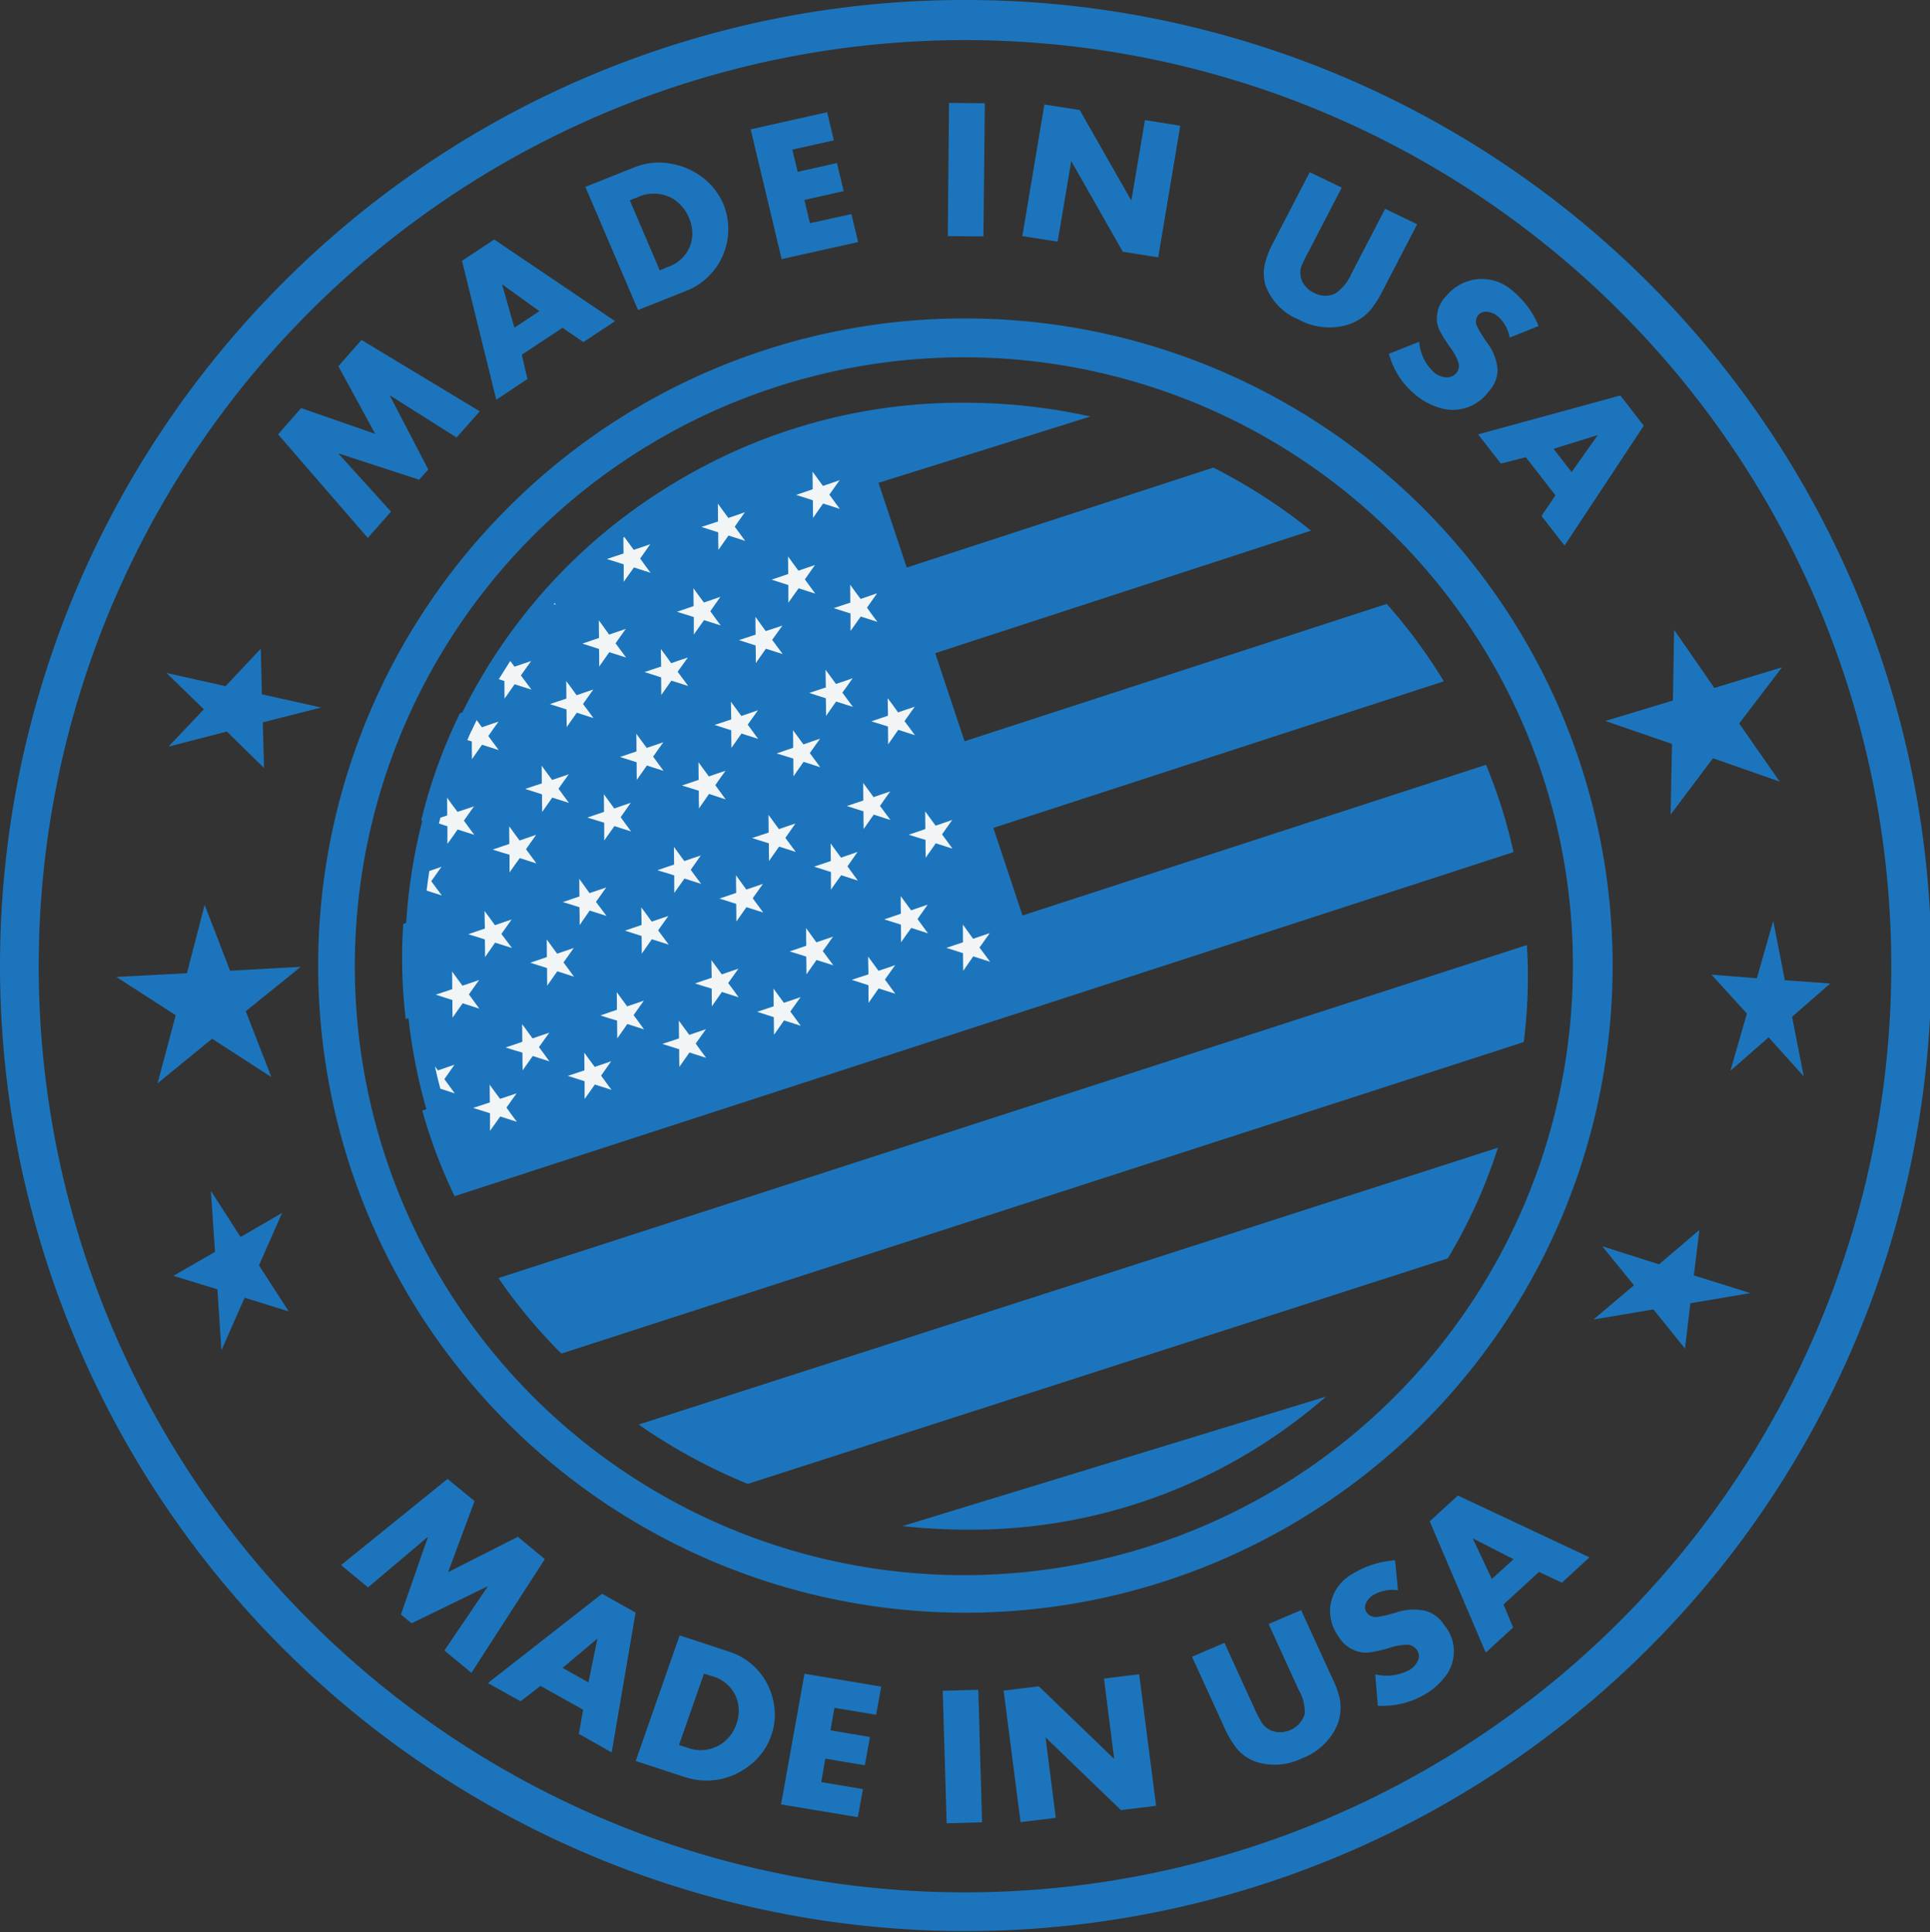 <?xml version="1.0" encoding="UTF-8"?>
<svg xmlns="http://www.w3.org/2000/svg" xmlns:xlink="http://www.w3.org/1999/xlink" id="Group_184" data-name="Group 184" width="119.838" height="120" viewBox="0 0 119.838 120">
  <rect x="0" y="0" width="119.838" height="120" fill="#333333" stroke="none"/>
  <defs>
    <clipPath id="clip-path">
      <rect id="Rectangle_62" data-name="Rectangle 62" width="119.838" height="120" fill="#1c75bc"></rect>
    </clipPath>
  </defs>
  <path id="Path_156" data-name="Path 156" d="M46.755,19.186,58.61,54.814,21.9,67.2A34.331,34.331,0,0,1,28.7,28.673a33.814,33.814,0,0,1,18.059-9.487" transform="translate(6.403 6.617)" fill="#1c75bc"></path>
  <g id="Group_156" data-name="Group 156" transform="translate(0)" clip-path="url(#clip-path)">
    <path id="Path_127" data-name="Path 127" d="M81.69,28.361A37.816,37.816,0,1,0,92.746,55.076,37.6,37.6,0,0,0,81.69,28.361M55,14.853A40.188,40.188,0,1,1,26.6,26.632,40.007,40.007,0,0,1,55,14.853" transform="translate(4.918 4.924)" fill="#1c75bc"></path>
    <path id="Path_128" data-name="Path 128" d="M100.558,19.306a57.515,57.515,0,0,0-81.278,81.4,57.515,57.515,0,0,0,81.278-81.4M59.919,0A59.963,59.963,0,1,1,17.546,17.58,59.707,59.707,0,0,1,59.919,0" transform="translate(0 0)" fill="#1c75bc"></path>
    <path id="Path_129" data-name="Path 129" d="M93.287,27.726l1.626-2.3-2.748.856Zm-.438,4.563-1.433-1.838.867-1.28L90.443,26.8l-1.55.4-1.411-1.816,8.832-2.415,1.453,1.879Zm-4.726-9.548a2.755,2.755,0,0,1-3.282.908,4.145,4.145,0,0,1-1.24-.712,4.911,4.911,0,0,1-1.658-2.559l1.881-.743a2.884,2.884,0,0,0,.92,1.9,1.262,1.262,0,0,0,.684.3.766.766,0,0,0,.7-.258.693.693,0,0,0,.107-.712,3.3,3.3,0,0,0-.491-.888,9.143,9.143,0,0,1-.578-.9,1.937,1.937,0,0,1-.225-.61,1.981,1.981,0,0,1,.567-1.682,2.877,2.877,0,0,1,1.818-1.023,2.844,2.844,0,0,1,2.277.692,5.59,5.59,0,0,1,1.636,2.2l-1.8.723a2.244,2.244,0,0,0-.748-1.332,1.159,1.159,0,0,0-.61-.269.649.649,0,0,0-.61.217.672.672,0,0,0-.053.691,8.227,8.227,0,0,0,.61.992,3.079,3.079,0,0,1,.663,1.775,2.054,2.054,0,0,1-.567,1.29M81.484,16.6a6.151,6.151,0,0,1-.706,1.083,3.167,3.167,0,0,1-1.518.929,3.979,3.979,0,0,1-2.929-.361A3.656,3.656,0,0,1,74.3,16.186a2.586,2.586,0,0,1-.043-1.455,6.1,6.1,0,0,1,.557-1.362L77.026,9.1l1.988.96L76.94,14.059c-.17.32-.288.558-.364.723a1.27,1.27,0,0,0,.172,1.393,1.415,1.415,0,0,0,.534.414,1.449,1.449,0,0,0,1.347.04,2.945,2.945,0,0,0,1.005-1.258l2.075-3.995,1.988.96ZM67.618,14.391l-2.2-.352-3.2-5.626-.844,5-2.192-.341L60.551,4.9l2.192.341,3.208,5.626.844-5,2.192.352Zm-10.852-1.3-2.213-.02L54.629,4.8l2.224.021Zm-7.783.352L44.236,14.5,42.312,6.442l4.747-1.064.417,1.746L44.9,7.7l.332,1.383,2.438-.547.417,1.744-2.438.547.342,1.445,2.577-.567ZM38.474,11.922a2.524,2.524,0,0,0-1.048-1.208,2.4,2.4,0,0,0-2.149-.051l-.471.185L36.668,15.2l.47-.2a2.236,2.236,0,0,0,1.475-1.507,2.367,2.367,0,0,0-.138-1.57m2.137-.856a4.117,4.117,0,0,1-1.1,4.676,4.1,4.1,0,0,1-1.154.712L35.32,17.663l-3.272-7.65,3.036-1.208a4.084,4.084,0,0,1,2.31-.226A4.473,4.473,0,0,1,39.5,9.57a4.113,4.113,0,0,1,1.112,1.5M29.194,17.734l-2.32-1.672.77,2.7Zm4.7.619-1.968,1.3-1.293-.888L28.1,20.439l.353,1.507-1.935,1.29-2.128-8.63,2-1.321Zm-8.4,5.6L24.051,25.58l-4.158-2.632,2.4,4.615-.566.639L16.7,26.561l3.282,3.623-1.443,1.631-5.57-6.431L14.4,23.753l4.6,1.6-2.288-4.2L18.15,19.52Z" transform="translate(4.298 1.591)" fill="#1c75bc"></path>
    <path id="Path_130" data-name="Path 130" d="M88.706,73.961,86.17,72.666l1.189,2.526Zm4.714-.113-1.71,1.571-1.422-.667L88.08,76.775l.6,1.427-1.7,1.562L83.5,71.608l1.751-1.6ZM84.44,78.1a2.529,2.529,0,0,1-.085,3.277,3.93,3.93,0,0,1-1.061.924,5.149,5.149,0,0,1-3.015.76l-.16-1.951a3,3,0,0,0,2.124-.268,1.324,1.324,0,0,0,.51-.545.686.686,0,0,0-.053-.708.777.777,0,0,0-.67-.318,4,4,0,0,0-1.019.194,9.04,9.04,0,0,1-1.051.257,2.429,2.429,0,0,1-.658.031,2.069,2.069,0,0,1-1.486-1.027,2.664,2.664,0,0,1-.467-1.973,2.707,2.707,0,0,1,1.358-1.88,5.788,5.788,0,0,1,2.643-.842l.181,1.859a2.391,2.391,0,0,0-1.539.3,1.107,1.107,0,0,0-.435.473.582.582,0,0,0,.032.615.7.7,0,0,0,.668.269,8.371,8.371,0,0,0,1.146-.269,3.326,3.326,0,0,1,1.932-.081,2.13,2.13,0,0,1,1.1.9M77.5,81.46a5.535,5.535,0,0,1,.425,1.212,2.925,2.925,0,0,1-.224,1.716,3.85,3.85,0,0,1-2.133,1.941,3.808,3.808,0,0,1-2.919.194,2.7,2.7,0,0,1-1.189-.883,6.194,6.194,0,0,1-.732-1.274L68.741,80.02l2.017-.862,1.857,4.068a6.6,6.6,0,0,0,.361.719,1.312,1.312,0,0,0,1.209.76,1.614,1.614,0,0,0,1.55-1.109,2.7,2.7,0,0,0-.382-1.542L73.5,77.987l2.016-.863ZM66.512,89.277l-2.186.266-4.68-4.519.636,5-2.186.268-1.051-8.168,2.186-.266,4.68,4.51-.636-4.993,2.186-.266ZM55.707,90.3l-2.2.063-.244-8.229,2.208-.061Zm-7.716-.318-4.766-.791,1.454-8.116,4.766.8-.318,1.747-2.59-.431-.244,1.4,2.451.41-.318,1.758-2.453-.411-.254,1.459,2.59.431Zm-7.536-5.793a2.382,2.382,0,0,0,.021-1.562,2.237,2.237,0,0,0-1.559-1.406l-.478-.154L36.889,85.5l.478.154a2.334,2.334,0,0,0,2.122-.2,2.4,2.4,0,0,0,.965-1.264m2.166.708a3.985,3.985,0,0,1-1.539,2.013,4.267,4.267,0,0,1-2.441.8,4.573,4.573,0,0,1-1.349-.205L34.2,86.493l2.728-7.8,3.089,1.017a4.029,4.029,0,0,1,1.889,1.294,4.134,4.134,0,0,1,.891,2.065,3.783,3.783,0,0,1-.18,1.828M31.263,81.614l.563-2.723L29.661,80.71Zm1.445,4.345-2.039-1.15.265-1.5L28.291,81.83l-1.241.955-2.028-1.13,7.09-5.547,2.08,1.17ZM24,81.018l-1.678-1.386,2.707-4-4.744,2.312L19.62,77.4l1.687-4.839-3.726,3.153-1.676-1.387,6.612-5.351,1.676,1.377-1.644,4.417,4.33-2.2,1.678,1.387Z" transform="translate(5.273 22.868)" fill="#1c75bc"></path>
    <path id="Path_131" data-name="Path 131" d="M59.181,19.64,25.708,30.116A30.1,30.1,0,0,1,27.9,27.865a34.316,34.316,0,0,1,23.484-9.08,35.661,35.661,0,0,1,7.8.855" transform="translate(8.523 6.228)" fill="#1c75bc"></path>
    <path id="Path_132" data-name="Path 132" d="M22.052,37.06,68.83,21.809a34.732,34.732,0,0,1,6.061,3.915L19.637,43.746a32.572,32.572,0,0,1,2.415-6.686" transform="translate(6.51 7.23)" fill="#1c75bc"></path>
    <path id="Path_133" data-name="Path 133" d="M18.827,48.036l61.061-19.87a33.059,33.059,0,0,1,3.543,4.807L18.976,53.95a32.185,32.185,0,0,1-.224-3.815c0-.7.021-1.406.075-2.1" transform="translate(6.217 9.338)" fill="#1c75bc"></path>
    <path id="Path_134" data-name="Path 134" d="M19.691,57.144,85.741,35.67a32.2,32.2,0,0,1,1.707,5.421L21.7,62.46a31.936,31.936,0,0,1-2.007-5.317" transform="translate(6.528 11.826)" fill="#1c75bc"></path>
    <path id="Path_135" data-name="Path 135" d="M23.242,64.758,87.1,44.078c.043.651.064,1.292.064,1.943a32.163,32.163,0,0,1-.256,4.08L27.153,69.448a33.466,33.466,0,0,1-3.911-4.69" transform="translate(7.705 14.613)" fill="#1c75bc"></path>
    <path id="Path_136" data-name="Path 136" d="M29.781,70.722,83.137,53.529A32.561,32.561,0,0,1,80.024,60.4L36.558,74.409a35.341,35.341,0,0,1-6.777-3.687" transform="translate(9.873 17.746)" fill="#1c75bc"></path>
    <path id="Path_138" data-name="Path 138" d="M42.083,73.179l26.3-8.042A33.494,33.494,0,0,1,46.08,73.4a37,37,0,0,1-4-.222" transform="translate(13.952 21.595)" fill="#1c75bc"></path>
    <path id="Path_139" data-name="Path 139" d="M83.173,35.19,85.687,38.8l-4.144-1.45-2.63,3.5L79,36.46l-4.144-1.425,4.2-1.27.077-4.387,2.5,3.606,4.2-1.284Z" transform="translate(24.818 9.739)" fill="#1c75bc"></path>
    <path id="Path_140" data-name="Path 140" d="M84.812,48.908l.728,3.7-2.184-2.426-2.371,2.079,1.024-3.555-2.2-2.415,2.819.224,1.017-3.567.719,3.69,2.819.2Z" transform="translate(26.46 14.239)" fill="#1c75bc"></path>
    <path id="Path_141" data-name="Path 141" d="M80.326,61.916,79.99,64.73,78.032,62.3l-3.727.628,2.518-2.126-1.969-2.423L78.379,59.5l2.506-2.134-.346,2.822,3.514,1.1Z" transform="translate(24.634 19.018)" fill="#1c75bc"></path>
    <path id="Path_142" data-name="Path 142" d="M10.085,34.017l-2.2,2.321L11.51,35.4l2.31,2.264-.077-2.835,3.623-.92-3.68-.82-.067-2.835-2.188,2.329-3.668-.82Z" transform="translate(2.574 10.03)" fill="#1c75bc"></path>
    <path id="Path_143" data-name="Path 143" d="M9.114,49.055,7.985,53.288l3.387-2.771L15.054,52.9l-1.591-4.092,3.413-2.758-4.387.242-1.578-4.09-1.1,4.245-4.387.232Z" transform="translate(1.797 13.992)" fill="#1c75bc"></path>
    <path id="Path_144" data-name="Path 144" d="M10.822,61.658l.246,3.792,1.439-3.27,2.739.846L13.4,60.168l1.439-3.26-2.582,1.5-1.843-2.869.256,3.792-2.583,1.49Z" transform="translate(2.68 18.413)" fill="#1c75bc"></path>
    <path id="Path_145" data-name="Path 145" d="M23,37.422l.328.451c.348-.12.686-.24,1.033-.352-.218.292-.427.594-.636.895.22.292.429.582.647.873-.349-.111-.686-.221-1.035-.332-.208.3-.417.6-.626.893-.009-.361-.009-.723-.009-1.095l-.278-.091c.079-.19.168-.381.258-.582H22.7v-.02c.1-.221.2-.431.309-.643M28.56,35c.22.292.438.582.646.883.349-.12.687-.241,1.035-.352-.209.292-.427.594-.636.895.218.29.437.582.646.873-.337-.111-.686-.221-1.033-.332-.209.3-.418.6-.626.893,0-.362-.011-.723-.011-1.095-.348-.111-.7-.221-1.033-.332.338-.111.686-.23,1.024-.341,0-.372,0-.734-.011-1.095m5.875-1.988c.218.292.437.582.646.883.348-.12.686-.241,1.035-.352-.209.292-.427.593-.636.884.218.3.437.593.656.884l-1.044-.332c-.209.3-.418.6-.627.893,0-.361-.009-.734-.009-1.095l-1.033-.332c.337-.111.686-.23,1.033-.341-.011-.371-.011-.734-.02-1.095m11.759-3.987c.208.3.427.593.646.884.338-.111.686-.232,1.024-.352-.209.3-.418.6-.627.893.209.3.427.593.647.883-.349-.109-.7-.22-1.035-.332-.209.3-.427.6-.635.895V30.806l-1.044-.332c.348-.111.686-.232,1.033-.341,0-.373-.009-.734-.009-1.105M21.166,42.242c.208.3.427.593.646.884.338-.111.686-.232,1.024-.342-.209.292-.418.593-.627.884.209.3.427.593.647.884-.349-.112-.7-.221-1.035-.332-.208.3-.417.6-.635.893V44.02l-.527-.17c.029-.121.06-.241.089-.362l.427-.141c0-.37-.009-.732-.009-1.1m5.873-1.988c.218.3.427.593.646.883.338-.109.687-.23,1.035-.35-.22.3-.427.6-.636.893.218.3.427.593.646.883l-1.033-.33c-.209.3-.418.6-.627.893-.009-.362-.009-.734-.009-1.095L26.015,41.7c.349-.111.7-.232,1.033-.342,0-.371-.009-.732-.009-1.1m5.875-1.988c.218.3.427.593.646.883.348-.111.686-.23,1.035-.352-.22.3-.429.6-.636.895.218.3.437.593.646.883-.338-.111-.686-.221-1.033-.332-.209.3-.418.593-.627.893-.009-.361-.009-.732-.009-1.095-.349-.109-.7-.22-1.035-.33.338-.111.686-.232,1.024-.342,0-.372,0-.732-.009-1.1m5.873-1.988c.22.3.438.593.647.883.348-.111.686-.23,1.033-.352-.209.3-.427.6-.636.893.218.3.438.593.646.884-.337-.111-.686-.221-1.033-.332-.209.3-.417.593-.626.893,0-.361-.011-.732-.011-1.095-.348-.109-.686-.221-1.033-.332.338-.109.686-.23,1.033-.341-.009-.371-.009-.732-.02-1.1m5.875-1.988c.218.3.438.591.646.883.349-.111.686-.23,1.035-.352-.209.3-.418.6-.636.893.218.3.437.593.655.884l-1.043-.332c-.209.3-.418.593-.626.893,0-.361,0-.732-.011-1.095l-1.033-.332c.338-.111.686-.23,1.033-.341-.009-.371-.009-.732-.02-1.1M20.062,46.8l.755-.262c-.208.3-.417.593-.635.895.218.292.437.582.655.883l-.944-.3c.049-.411.109-.814.169-1.214m4.96-2.782c.209.292.427.593.646.884.338-.121.686-.232,1.024-.352-.209.3-.418.591-.626.893.208.29.427.582.646.883-.348-.111-.7-.221-1.033-.332-.22.292-.427.593-.636.893v-1.1c-.348-.1-.7-.21-1.044-.321.348-.121.686-.232,1.033-.352-.009-.362-.009-.734-.009-1.095M30.9,42.032c.208.29.427.582.646.883.337-.12.686-.23,1.023-.352-.208.3-.417.593-.626.895.209.29.427.582.646.883-.348-.111-.7-.221-1.033-.332-.209.292-.417.593-.635.895V43.8c-.349-.111-.7-.21-1.044-.321.348-.121.686-.232,1.033-.352,0-.362-.009-.734-.009-1.095m5.873-1.989c.218.292.427.583.646.884.338-.12.686-.241,1.035-.352-.22.292-.427.593-.636.893.218.292.427.583.646.884-.348-.111-.686-.23-1.033-.341q-.314.451-.626.9c-.011-.371-.011-.732-.011-1.1-.348-.111-.7-.21-1.044-.322.349-.12.7-.23,1.035-.352,0-.361-.011-.732-.011-1.095m11.748-3.976c.22.292.438.583.647.884.348-.121.686-.241,1.033-.352-.209.292-.427.593-.636.893.22.292.438.582.646.873-.337-.111-.686-.221-1.033-.332l-.626.9c0-.371-.011-.734-.011-1.105-.348-.111-.686-.22-1.033-.321.338-.12.686-.23,1.033-.352-.009-.361-.009-.732-.02-1.095M23.491,49.281c.218.292.438.583.646.884.349-.121.686-.241,1.035-.352-.209.292-.418.593-.636.893.218.292.438.582.656.873l-1.044-.332-.626.9c0-.371,0-.732-.011-1.1-.348-.111-.686-.221-1.033-.322.338-.12.686-.23,1.033-.352-.009-.361-.009-.732-.02-1.095m5.884-1.988c.209.292.427.583.636.884.348-.121.7-.241,1.035-.352-.209.292-.418.593-.636.893l.655.873-1.044-.332c-.208.3-.417.6-.624.9,0-.371,0-.734-.011-1.105-.338-.111-.686-.221-1.033-.321.348-.12.686-.23,1.033-.352-.011-.361-.011-.734-.011-1.095M35.25,45.3c.209.292.427.583.646.884.338-.121.686-.241,1.024-.352-.209.29-.417.593-.626.893.209.292.427.582.646.873-.348-.111-.7-.221-1.033-.332-.209.3-.427.6-.636.893V47.072c-.348-.111-.7-.221-1.044-.321.349-.12.686-.241,1.035-.352,0-.361-.011-.732-.011-1.095m5.875-1.988c.218.292.427.582.646.884.338-.121.686-.241,1.024-.352-.209.29-.418.591-.627.893.22.29.427.582.647.873-.349-.111-.686-.221-1.035-.332-.208.3-.417.6-.626.893-.009-.361-.009-.723-.009-1.095L40.1,44.752c.348-.111.7-.23,1.033-.341,0-.371-.009-.734-.009-1.095M47,41.329c.22.292.427.582.646.883.338-.12.687-.24,1.035-.352-.218.292-.427.593-.636.895.218.292.427.582.646.873-.348-.111-.686-.221-1.033-.332-.209.3-.418.6-.626.893-.011-.361-.011-.723-.011-1.095-.348-.111-.7-.221-1.033-.332.338-.111.686-.23,1.024-.341,0-.372-.011-.734-.011-1.095M21.474,53.037c.218.3.427.593.646.883.349-.111.686-.23,1.035-.352-.22.3-.427.6-.636.893.218.292.437.593.646.884-.338-.111-.686-.221-1.033-.332-.209.3-.418.593-.627.893-.009-.361-.009-.732-.009-1.095-.348-.111-.7-.22-1.033-.332.338-.109.686-.23,1.023-.341,0-.371,0-.732-.009-1.1m5.875-1.988c.218.29.437.591.646.883.348-.12.686-.23,1.033-.352-.209.3-.427.593-.636.895.22.29.438.591.647.883-.338-.111-.686-.221-1.035-.332-.209.3-.417.593-.626.893,0-.361-.009-.732-.009-1.095-.349-.111-.687-.221-1.035-.33.338-.121.686-.232,1.024-.352,0-.362,0-.723-.009-1.095m5.873-1.989c.22.292.438.593.647.884.348-.121.686-.23,1.033-.352-.209.3-.418.593-.636.893.218.292.437.593.656.884l-1.044-.332c-.209.3-.418.593-.626.893,0-.361,0-.732-.011-1.095-.348-.111-.686-.221-1.033-.332.338-.12.686-.23,1.033-.352-.009-.361-.009-.723-.02-1.095m5.884-1.988c.209.292.427.593.636.884.348-.121.7-.23,1.033-.352-.208.3-.417.593-.635.893.218.292.437.593.655.884l-1.043-.332c-.209.292-.418.593-.627.893,0-.371,0-.732-.009-1.095-.338-.111-.686-.221-1.035-.332.349-.121.687-.23,1.035-.352-.011-.361-.011-.723-.011-1.095M50.854,43.1c.22.292.429.593.647.884.338-.121.686-.232,1.024-.352-.209.3-.418.593-.627.893.22.292.427.582.647.883-.349-.109-.687-.22-1.035-.33-.208.29-.417.593-.626.893-.011-.371-.011-.734-.011-1.105-.348-.1-.7-.21-1.043-.321.348-.121.7-.23,1.033-.352,0-.361-.011-.732-.011-1.095M20.41,58.932l.189.249c.338-.12.686-.229,1.024-.35-.209.3-.417.593-.626.893.218.292.427.593.646.883l-.895-.29c-.129-.462-.238-.924-.338-1.385m5.418-2.622c.218.292.427.593.646.884.338-.121.686-.232,1.033-.352-.218.3-.427.593-.636.893.22.29.427.582.647.884-.349-.112-.686-.222-1.035-.332-.209.292-.417.591-.626.892-.011-.37-.011-.732-.011-1.1-.348-.1-.7-.21-1.043-.321.348-.121.7-.23,1.033-.352,0-.362-.009-.734-.009-1.095M31.7,54.322c.218.292.427.593.646.883.349-.12.687-.23,1.035-.352-.218.3-.427.593-.636.895.218.292.437.582.646.883-.338-.111-.686-.22-1.033-.332-.209.292-.418.593-.626.895,0-.372-.011-.734-.011-1.105-.348-.1-.7-.21-1.033-.321.337-.121.686-.232,1.024-.352,0-.362,0-.734-.011-1.095m5.875-1.988c.218.29.437.593.646.884.348-.121.686-.232,1.033-.352-.208.3-.427.593-.636.893.22.29.438.582.647.883-.338-.111-.686-.221-1.035-.332-.208.292-.417.593-.626.893,0-.37-.009-.732-.009-1.1-.348-.1-.686-.21-1.035-.321.338-.121.687-.232,1.035-.352-.011-.362-.011-.734-.02-1.095m5.884-1.988.636.883c.348-.12.686-.23,1.033-.352-.209.3-.418.593-.636.895.218.29.438.582.656.883l-1.044-.332c-.209.292-.417.593-.626.895,0-.371,0-.734-.011-1.105-.337-.111-.686-.212-1.033-.321.348-.121.686-.232,1.033-.352-.009-.362-.009-.734-.009-1.095m5.873-1.989c.209.292.429.583.647.884.337-.121.686-.23,1.024-.352-.209.3-.418.593-.627.893.209.292.427.583.646.884-.348-.111-.7-.221-1.033-.332-.218.292-.427.593-.635.893,0-.371,0-.732-.011-1.1-.338-.111-.686-.212-1.033-.322.348-.12.684-.23,1.033-.352-.011-.361-.011-.732-.011-1.095M44.98,45.084c.209.292.427.593.646.884.338-.121.686-.232,1.024-.352-.209.3-.418.593-.626.893.208.292.427.582.646.884-.348-.112-.7-.221-1.033-.332-.209.29-.427.591-.636.893V46.861l-1.044-.332c.348-.12.686-.23,1.035-.352,0-.361-.011-.732-.011-1.095m-2.336-7.029c.218.292.427.583.646.884.348-.121.686-.241,1.033-.352-.218.292-.427.593-.635.893.218.292.437.583.646.873-.338-.111-.686-.221-1.035-.332q-.312.453-.626.9c-.009-.371-.009-.732-.009-1.1-.349-.111-.7-.221-1.033-.322.337-.12.684-.23,1.023-.352,0-.361,0-.732-.009-1.095M23.809,60.066c.209.3.427.591.646.883.338-.111.686-.23,1.024-.342-.208.292-.417.594-.626.884.209.3.427.593.646.884-.348-.111-.7-.221-1.033-.332-.209.3-.427.6-.636.893V61.842q-.521-.166-1.044-.33c.349-.112.686-.232,1.035-.342,0-.371-.011-.732-.011-1.1m5.875-1.989c.218.3.427.593.646.884.338-.111.686-.232,1.024-.352-.209.3-.418.6-.626.893.218.3.426.593.646.884-.349-.111-.686-.221-1.035-.332-.208.3-.417.6-.635.893V59.854l-1.044-.332c.348-.111.7-.23,1.033-.342,0-.37-.009-.732-.009-1.1m5.873-1.988c.22.3.427.593.647.884.338-.111.686-.232,1.033-.352-.218.3-.427.6-.636.893.22.3.427.593.647.883-.349-.109-.687-.22-1.035-.33-.209.3-.417.6-.626.893-.011-.361-.011-.732-.011-1.095l-1.043-.332c.348-.111.7-.232,1.033-.341,0-.372-.011-.734-.011-1.105M41.432,54.1c.218.3.427.593.646.884.349-.111.686-.232,1.035-.352-.209.3-.427.6-.636.893.218.3.437.593.646.884-.338-.112-.686-.222-1.033-.332-.209.3-.418.591-.626.893,0-.362-.011-.734-.011-1.095-.348-.111-.7-.221-1.033-.332.337-.111.686-.23,1.024-.342,0-.37,0-.732-.011-1.1m11.759-3.976.636.883,1.033-.35-.636.893.656.883L53.836,52.1,53.211,53,53.2,51.9l-1.033-.33,1.033-.342Zm-5.884,1.988c.218.3.437.593.646.883.348-.109.686-.23,1.033-.35-.209.3-.427.6-.636.893.22.3.438.593.646.883-.337-.111-.684-.22-1.033-.332-.208.3-.417.593-.626.895,0-.362-.009-.734-.009-1.095-.349-.111-.687-.221-1.035-.332.338-.111.686-.232,1.035-.341-.011-.371-.011-.734-.02-1.105M25.091,33.758l.258.352c.349-.121.686-.232,1.035-.352-.209.3-.427.593-.636.893.218.292.437.593.655.883L25.36,35.2c-.209.3-.418.593-.627.893,0-.362-.009-.734-.009-1.095l-.348-.111c.238-.382.477-.763.715-1.134m5.5-2.521c.209.292.427.593.636.884.348-.121.7-.232,1.033-.352-.209.3-.417.593-.635.893.218.292.437.593.655.883l-1.044-.33c-.209.29-.417.593-.626.893,0-.371,0-.734-.009-1.095-.338-.111-.686-.221-1.035-.332.349-.12.686-.23,1.035-.352-.011-.361-.011-.723-.011-1.095m5.875-1.988c.208.292.427.593.646.884.338-.121.686-.232,1.024-.352-.209.3-.418.593-.626.893.208.29.427.593.646.883-.349-.109-.7-.221-1.035-.33-.208.29-.427.593-.635.893V31.027L35.439,30.7c.348-.121.686-.232,1.033-.352,0-.361-.009-.734-.009-1.095m5.873-1.988c.209.29.427.593.647.884.337-.121.686-.232,1.023-.352-.208.3-.417.591-.626.893.209.29.427.582.646.883-.348-.111-.7-.221-1.033-.332-.209.292-.417.593-.636.895V29.039l-1.043-.332c.348-.121.686-.232,1.033-.352,0-.362-.011-.734-.011-1.095m-14.5,2.9.091.111-.14-.051Zm4.334-4.106.586.8c.338-.111.687-.23,1.024-.352-.208.3-.417.6-.626.893.209.292.427.593.646.884-.348-.111-.7-.221-1.033-.332-.209.3-.427.593-.636.893V27.753l-1.044-.33c.348-.112.686-.232,1.035-.342l-.011-.975ZM43.858,22l.646.884,1.033-.352-.636.893.646.884-1.033-.332-.626.893-.011-1.095-1.033-.332,1.024-.352Zm-5.875,1.988c.218.3.427.593.646.884.338-.111.686-.23,1.024-.352-.209.3-.418.6-.626.893.218.292.427.593.646.884l-1.033-.332c-.209.3-.418.593-.627.893C38,26.5,38,26.127,38,25.765l-1.044-.332c.348-.111.7-.23,1.033-.341,0-.371-.009-.734-.009-1.105m2.335,7.029c.209.3.427.593.636.884.348-.111.7-.232,1.033-.342-.209.292-.417.593-.636.884.22.3.438.593.656.884l-1.044-.332c-.209.3-.417.6-.626.893,0-.362,0-.734-.011-1.095-.337-.111-.686-.221-1.033-.332.348-.111.686-.23,1.033-.341-.009-.372-.009-.734-.009-1.105" transform="translate(6.595 7.293)" fill="#f2f5f5"></path>
  </g>
</svg>
